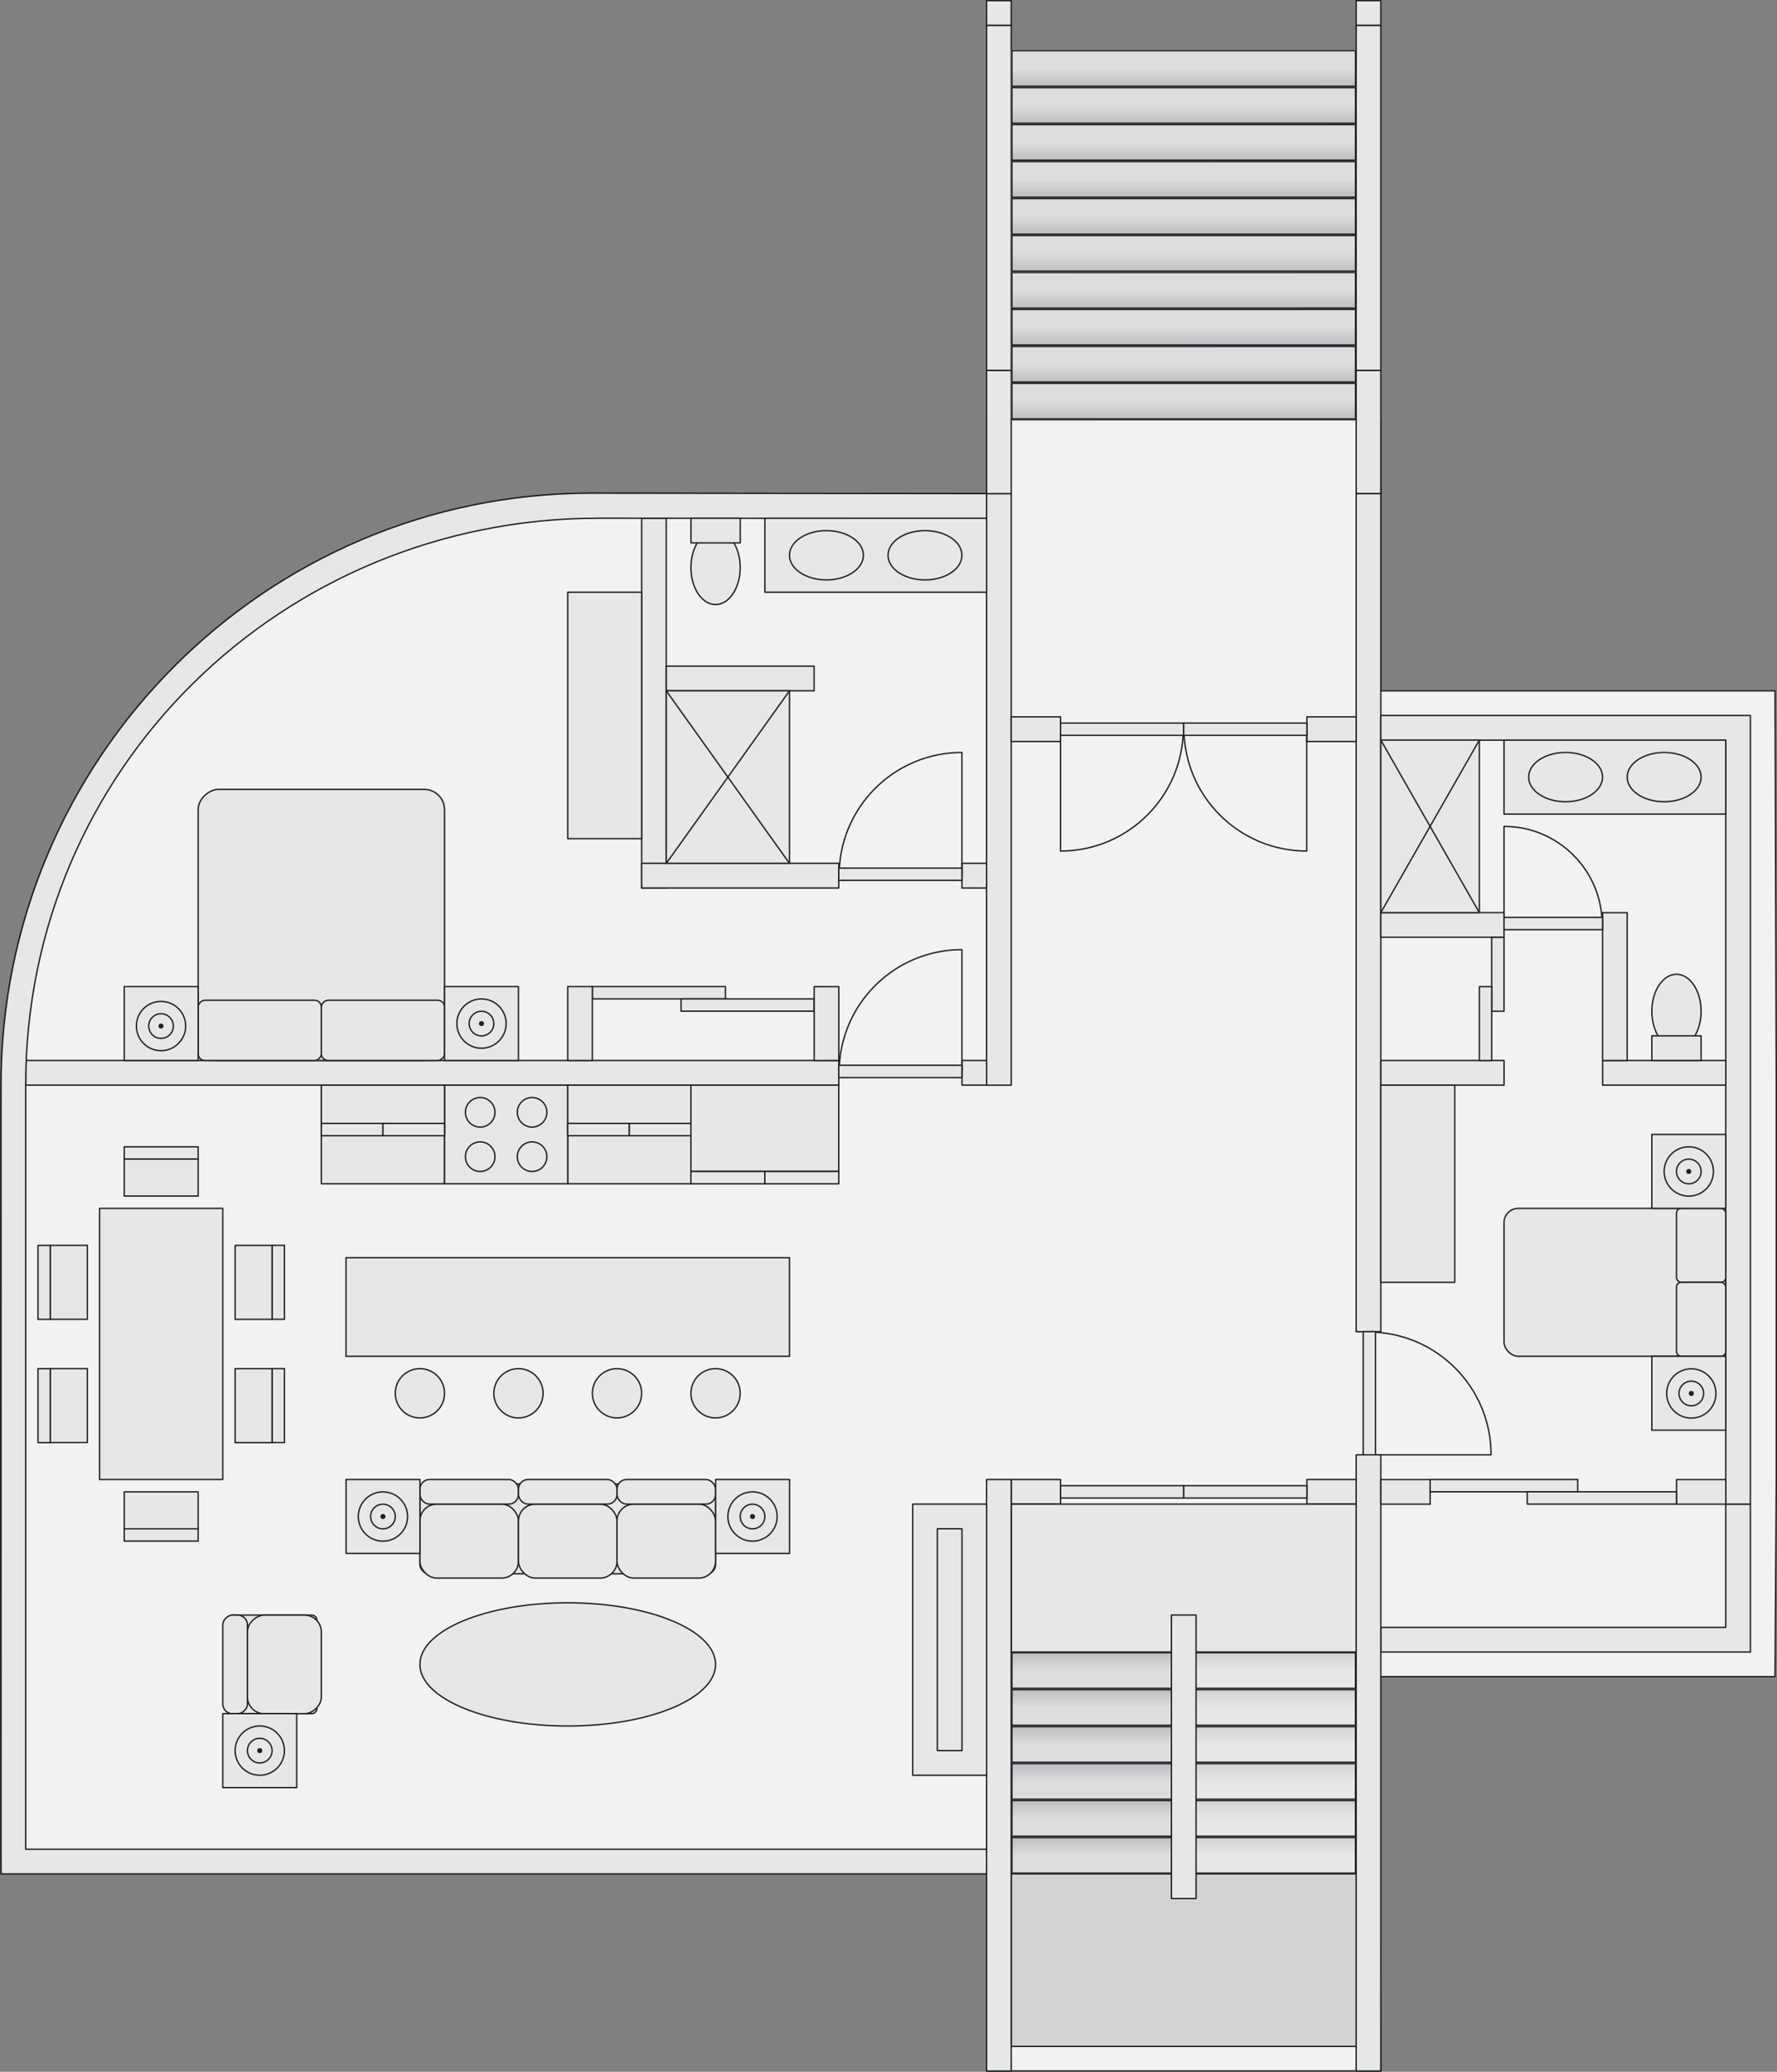 <?xml version="1.0" encoding="UTF-8"?> <svg xmlns="http://www.w3.org/2000/svg" xmlns:xlink="http://www.w3.org/1999/xlink" id="c" viewBox="0 0 324.55 378.25"><rect x="0" y="0" width="324.55" height="378.25" fill="#808080" stroke="none"/><defs><linearGradient id="e" x1="231.94" y1="308.25" x2="231.94" y2="301.75" gradientUnits="userSpaceOnUse"><stop offset=".49" stop-color="#e6e7e8"></stop><stop offset="1" stop-color="#d1d3d4"></stop></linearGradient><linearGradient id="f" y1="315" y2="308.5" xlink:href="#e"></linearGradient><linearGradient id="g" y1="321.75" y2="315.25" xlink:href="#e"></linearGradient><linearGradient id="h" y1="328.5" y2="322" xlink:href="#e"></linearGradient><linearGradient id="i" y1="335.25" y2="328.75" xlink:href="#e"></linearGradient><linearGradient id="j" y1="342" y2="335.5" xlink:href="#e"></linearGradient><linearGradient id="k" x1="213.15" y1="343.88" x2="187.74" y2="299.87" gradientUnits="userSpaceOnUse"><stop offset=".5" stop-color="#d1d3d4"></stop><stop offset="1" stop-color="#bcbec0"></stop></linearGradient><linearGradient id="l" x1="200.44" y1="308.25" x2="200.44" y2="301.75" gradientUnits="userSpaceOnUse"><stop offset=".5" stop-color="#dcddde"></stop><stop offset="1" stop-color="#bcbec0"></stop></linearGradient><linearGradient id="m" y1="315" y2="308.5" xlink:href="#l"></linearGradient><linearGradient id="n" y1="321.75" y2="315.25" xlink:href="#l"></linearGradient><linearGradient id="o" y1="328.5" y2="322" xlink:href="#l"></linearGradient><linearGradient id="p" y1="335.25" y2="328.75" xlink:href="#l"></linearGradient><linearGradient id="q" y1="342" y2="335.5" xlink:href="#l"></linearGradient><linearGradient id="r" x1="126.28" y1="64.39" x2="98.84" y2="16.86" gradientTransform="translate(328.75 103.75) rotate(-180)" xlink:href="#k"></linearGradient><linearGradient id="s" x1="126.28" y1="64.39" x2="98.84" y2="16.86" gradientTransform="translate(328.75 103.75) rotate(-180)" xlink:href="#k"></linearGradient><linearGradient id="t" x1="126.28" y1="64.39" x2="98.84" y2="16.86" gradientTransform="translate(328.75 103.75) rotate(-180)" xlink:href="#k"></linearGradient><linearGradient id="u" x1="126.28" y1="64.39" x2="98.84" y2="16.86" gradientTransform="translate(328.75 103.75) rotate(-180)" xlink:href="#k"></linearGradient><linearGradient id="v" x1="126.28" y1="64.39" x2="98.84" y2="16.86" gradientTransform="translate(328.75 103.75) rotate(-180)" xlink:href="#k"></linearGradient><linearGradient id="w" x1="126.28" y1="64.39" x2="98.84" y2="16.86" gradientTransform="translate(328.75 103.75) rotate(-180)" xlink:href="#k"></linearGradient><linearGradient id="x" x1="126.28" y1="64.39" x2="98.84" y2="16.86" gradientTransform="translate(328.75 103.75) rotate(-180)" xlink:href="#k"></linearGradient><linearGradient id="y" x1="126.28" y1="64.39" x2="98.84" y2="16.86" gradientTransform="translate(328.75 103.75) rotate(-180)" xlink:href="#k"></linearGradient><linearGradient id="z" x1="112.56" y1="33.75" x2="112.56" y2="27.25" gradientTransform="translate(328.75 103.75) rotate(-180)" xlink:href="#l"></linearGradient><linearGradient id="aa" x1="112.56" y1="40.5" x2="112.56" y2="34" gradientTransform="translate(328.75 103.75) rotate(-180)" xlink:href="#l"></linearGradient><linearGradient id="ab" x1="112.56" y1="47.25" x2="112.56" y2="40.75" gradientTransform="translate(328.75 103.75) rotate(-180)" xlink:href="#l"></linearGradient><linearGradient id="ac" x1="112.56" y1="54" x2="112.56" y2="47.5" gradientTransform="translate(328.75 103.75) rotate(-180)" xlink:href="#l"></linearGradient><linearGradient id="ad" x1="129.2" y1="103.2" x2="95.91" y2="45.55" gradientTransform="translate(328.75 103.75) rotate(-180)" xlink:href="#k"></linearGradient><linearGradient id="ae" x1="129.2" y1="103.2" x2="95.91" y2="45.55" gradientTransform="translate(328.75 103.75) rotate(-180)" xlink:href="#k"></linearGradient><linearGradient id="af" x1="129.2" y1="103.2" x2="95.91" y2="45.55" gradientTransform="translate(328.75 103.75) rotate(-180)" xlink:href="#k"></linearGradient><linearGradient id="ag" x1="129.2" y1="103.2" x2="95.91" y2="45.55" gradientTransform="translate(328.75 103.75) rotate(-180)" xlink:href="#k"></linearGradient><linearGradient id="ah" x1="129.2" y1="103.2" x2="95.91" y2="45.55" gradientTransform="translate(328.75 103.75) rotate(-180)" xlink:href="#k"></linearGradient><linearGradient id="ai" x1="129.2" y1="103.2" x2="95.91" y2="45.55" gradientTransform="translate(328.75 103.75) rotate(-180)" xlink:href="#k"></linearGradient><linearGradient id="aj" x1="129.2" y1="103.2" x2="95.91" y2="45.55" gradientTransform="translate(328.75 103.75) rotate(-180)" xlink:href="#k"></linearGradient><linearGradient id="ak" x1="129.2" y1="103.2" x2="95.91" y2="45.55" gradientTransform="translate(328.75 103.75) rotate(-180)" xlink:href="#k"></linearGradient><linearGradient id="al" x1="129.2" y1="103.2" x2="95.91" y2="45.55" gradientTransform="translate(328.75 103.75) rotate(-180)" xlink:href="#k"></linearGradient><linearGradient id="am" x1="129.2" y1="103.2" x2="95.91" y2="45.55" gradientTransform="translate(328.75 103.75) rotate(-180)" xlink:href="#k"></linearGradient><linearGradient id="an" x1="129.2" y1="103.2" x2="95.91" y2="45.55" gradientTransform="translate(328.75 103.75) rotate(-180)" xlink:href="#k"></linearGradient><linearGradient id="ao" x1="129.2" y1="103.2" x2="95.91" y2="45.55" gradientTransform="translate(328.75 103.75) rotate(-180)" xlink:href="#k"></linearGradient><linearGradient id="ap" x1="112.56" y1="60.75" x2="112.56" y2="54.25" gradientTransform="translate(328.75 103.75) rotate(-180)" xlink:href="#l"></linearGradient><linearGradient id="aq" x1="112.56" y1="67.5" x2="112.56" y2="61" gradientTransform="translate(328.75 103.75) rotate(-180)" xlink:href="#l"></linearGradient><linearGradient id="ar" x1="112.56" y1="74.25" x2="112.56" y2="67.75" gradientTransform="translate(328.75 103.75) rotate(-180)" xlink:href="#l"></linearGradient><linearGradient id="as" x1="112.56" y1="81" x2="112.56" y2="74.5" gradientTransform="translate(328.75 103.75) rotate(-180)" xlink:href="#l"></linearGradient><linearGradient id="at" x1="112.56" y1="87.75" x2="112.56" y2="81.25" gradientTransform="translate(328.75 103.75) rotate(-180)" xlink:href="#l"></linearGradient><linearGradient id="au" x1="112.56" y1="94.5" x2="112.56" y2="88" gradientTransform="translate(328.75 103.75) rotate(-180)" xlink:href="#l"></linearGradient></defs><g id="d"><g><path d="M324.19,126.13h-72v-49.5h-72v13.5s-71.33-.08-72.22-.08C48.41,90.05,.19,138.56,.19,198.12l-.07,71.99v.03l.07,71.97H180.19v35.99h72l-.23-71.99h72.23l.23-36.01v-72l-.23-71.99Z" fill="#f1f2f2" stroke="#231f20" stroke-linejoin="round" stroke-width=".25"></path><rect x="180.19" y="90.13" width="4.5" height="108" fill="#e6e7e8" stroke="#231f20" stroke-linejoin="round" stroke-width=".25"></rect><rect x="180.19" y="67.63" width="4.5" height="22.5" fill="#e6e7e8" stroke="#231f20" stroke-linejoin="round" stroke-width=".25"></rect><rect x="180.19" y="4.62" width="4.5" height="63" fill="#e6e7e8" stroke="#231f20" stroke-linejoin="round" stroke-width=".25"></rect><rect x="247.69" y="67.63" width="4.5" height="22.5" fill="#e6e7e8" stroke="#231f20" stroke-linejoin="round" stroke-width=".25"></rect><rect x="247.69" y="4.62" width="4.5" height="63" fill="#e6e7e8" stroke="#231f20" stroke-linejoin="round" stroke-width=".25"></rect><rect x="247.69" y="90.13" width="4.5" height="153" fill="#e6e7e8" stroke="#231f20" stroke-linejoin="round" stroke-width=".25"></rect><polygon points="315.19 274.62 315.19 297.12 252.19 297.12 252.19 301.62 315.19 301.62 319.69 301.62 319.69 274.62 315.19 274.62" fill="#e6e7e8" stroke="#231f20" stroke-linejoin="round" stroke-width=".25"></polygon><rect x="117.19" y="94.63" width="4.5" height="67.5" fill="#e6e7e8" stroke="#231f20" stroke-linejoin="round" stroke-width=".25"></rect><rect x="132.94" y="141.88" width="4.5" height="36" transform="translate(295.07 24.68) rotate(90)" fill="#e6e7e8" stroke="#231f20" stroke-linejoin="round" stroke-width=".25"></rect><rect x="132.94" y="110.38" width="4.5" height="27" transform="translate(259.07 -11.32) rotate(90)" fill="#e6e7e8" stroke="#231f20" stroke-linejoin="round" stroke-width=".25"></rect><polygon points="315.19 130.63 252.19 130.63 252.19 135.13 315.19 135.13 315.19 274.62 319.69 274.62 319.69 130.63 315.19 130.63" fill="#e6e7e8" stroke="#231f20" stroke-linejoin="round" stroke-width=".25"></polygon><rect x="301.69" y="184.62" width="4.5" height="22.5" transform="translate(499.82 -108.07) rotate(90)" fill="#e6e7e8" stroke="#231f20" stroke-linejoin="round" stroke-width=".25"></rect><rect x="261.19" y="184.62" width="4.5" height="22.5" transform="translate(459.32 -67.57) rotate(90)" fill="#e6e7e8" stroke="#231f20" stroke-linejoin="round" stroke-width=".25"></rect><rect x="261.19" y="157.63" width="4.5" height="22.5" transform="translate(432.32 -94.57) rotate(90)" fill="#e6e7e8" stroke="#231f20" stroke-linejoin="round" stroke-width=".25"></rect><rect x="292.69" y="166.63" width="4.5" height="27" fill="#e6e7e8" stroke="#231f20" stroke-linejoin="round" stroke-width=".25"></rect><g><rect x="272.44" y="171.13" width="2.25" height="13.5" fill="#e6e7e8" stroke="#231f20" stroke-linejoin="round" stroke-width=".25"></rect><rect x="270.19" y="180.13" width="2.25" height="13.5" fill="#e6e7e8" stroke="#231f20" stroke-linejoin="round" stroke-width=".25"></rect></g><rect x="175.69" y="157.63" width="4.5" height="4.5" transform="translate(337.82 -18.07) rotate(90)" fill="#e6e7e8" stroke="#231f20" stroke-linejoin="round" stroke-width=".25"></rect><rect x="175.69" y="193.62" width="4.5" height="4.5" transform="translate(373.82 17.93) rotate(90)" fill="#e6e7e8" stroke="#231f20" stroke-linejoin="round" stroke-width=".25"></rect><g><g><rect x="216.32" y="301.75" width="31.25" height="6.5" fill="url(#e)"></rect><path d="M247.44,301.87v6.25h-31v-6.25h31m.25-.25h-31.5v6.75h31.5v-6.75h0Z" fill="#231f20"></path></g><g><rect x="216.32" y="308.5" width="31.25" height="6.5" fill="url(#f)"></rect><path d="M247.44,308.62v6.25h-31v-6.25h31m.25-.25h-31.5v6.75h31.5v-6.75h0Z" fill="#231f20"></path></g><g><rect x="216.32" y="315.25" width="31.25" height="6.5" fill="url(#g)"></rect><path d="M247.44,315.37v6.25h-31v-6.25h31m.25-.25h-31.5v6.75h31.5v-6.75h0Z" fill="#231f20"></path></g><g><rect x="216.32" y="322" width="31.25" height="6.5" fill="url(#h)"></rect><path d="M247.44,322.12v6.25h-31v-6.25h31m.25-.25h-31.5v6.75h31.5v-6.75h0Z" fill="#231f20"></path></g><g><rect x="216.32" y="328.75" width="31.25" height="6.5" fill="url(#i)"></rect><path d="M247.44,328.87v6.25h-31v-6.25h31m.25-.25h-31.5v6.75h31.5v-6.75h0Z" fill="#231f20"></path></g><g><rect x="216.32" y="335.5" width="31.25" height="6.5" fill="url(#j)"></rect><path d="M247.44,335.62v6.25h-31v-6.25h31m.25-.25h-31.5v6.75h31.5v-6.75h0Z" fill="#231f20"></path></g></g><g><g><g><rect x="184.82" y="301.75" width="31.25" height="6.5" fill="url(#k)"></rect><path d="M215.94,301.87v6.25h-31v-6.25h31m.25-.25h-31.5v6.75h31.5v-6.75h0Z" fill="url(#k)"></path></g><g><rect x="184.82" y="308.5" width="31.25" height="6.5" fill="url(#k)"></rect><path d="M215.94,308.62v6.25h-31v-6.25h31m.25-.25h-31.5v6.75h31.5v-6.75h0Z" fill="url(#k)"></path></g><g><rect x="184.82" y="315.25" width="31.25" height="6.5" fill="url(#k)"></rect><path d="M215.94,315.37v6.25h-31v-6.25h31m.25-.25h-31.5v6.75h31.5v-6.75h0Z" fill="url(#k)"></path></g><g><rect x="184.82" y="322" width="31.25" height="6.5" fill="url(#k)"></rect><path d="M215.94,322.12v6.25h-31v-6.25h31m.25-.25h-31.5v6.75h31.5v-6.75h0Z" fill="url(#k)"></path></g><g><rect x="184.82" y="328.75" width="31.25" height="6.5" fill="url(#k)"></rect><path d="M215.94,328.87v6.25h-31v-6.25h31m.25-.25h-31.5v6.75h31.5v-6.75h0Z" fill="url(#k)"></path></g><g><rect x="184.82" y="335.5" width="31.25" height="6.5" fill="url(#k)"></rect><path d="M215.94,335.62v6.25h-31v-6.25h31m.25-.25h-31.5v6.75h31.5v-6.75h0Z" fill="url(#k)"></path></g></g><g><g><rect x="184.82" y="301.75" width="31.25" height="6.5" fill="url(#l)"></rect><path d="M215.94,301.87v6.25h-31v-6.25h31m.25-.25h-31.5v6.75h31.5v-6.75h0Z" fill="#231f20"></path></g><g><rect x="184.82" y="308.5" width="31.25" height="6.5" fill="url(#m)"></rect><path d="M215.94,308.62v6.25h-31v-6.25h31m.25-.25h-31.5v6.75h31.5v-6.75h0Z" fill="#231f20"></path></g><g><rect x="184.82" y="315.25" width="31.25" height="6.5" fill="url(#n)"></rect><path d="M215.94,315.37v6.25h-31v-6.25h31m.25-.25h-31.5v6.75h31.5v-6.75h0Z" fill="#231f20"></path></g><g><rect x="184.82" y="322" width="31.25" height="6.5" fill="url(#o)"></rect><path d="M215.94,322.12v6.25h-31v-6.25h31m.25-.25h-31.5v6.75h31.5v-6.75h0Z" fill="#231f20"></path></g><g><rect x="184.82" y="328.75" width="31.25" height="6.5" fill="url(#p)"></rect><path d="M215.94,328.87v6.25h-31v-6.25h31m.25-.25h-31.5v6.75h31.5v-6.75h0Z" fill="#231f20"></path></g><g><rect x="184.82" y="335.5" width="31.25" height="6.5" fill="url(#q)"></rect><path d="M215.94,335.62v6.25h-31v-6.25h31m.25-.25h-31.5v6.75h31.5v-6.75h0Z" fill="#231f20"></path></g></g></g><g><g><g><rect x="184.82" y="70" width="62.75" height="6.5" fill="url(#r)"></rect><path d="M247.44,70.12v6.25h-62.5v-6.25h62.5m.25-.25h-63v6.75h63v-6.75h0Z" fill="url(#s)"></path></g><g><rect x="184.82" y="63.25" width="62.75" height="6.5" fill="url(#t)"></rect><path d="M247.44,63.38v6.25h-62.5v-6.25h62.5m.25-.25h-63v6.75h63v-6.75h0Z" fill="url(#u)"></path></g><g><rect x="184.82" y="56.5" width="62.75" height="6.5" fill="url(#v)"></rect><path d="M247.44,56.62v6.25h-62.5v-6.25h62.5m.25-.25h-63v6.75h63v-6.75h0Z" fill="url(#w)"></path></g><g><rect x="184.82" y="49.75" width="62.75" height="6.5" fill="url(#x)"></rect><path d="M247.44,49.88v6.25h-62.5v-6.25h62.5m.25-.25h-63v6.75h63v-6.75h0Z" fill="url(#y)"></path></g></g><g><g><rect x="184.82" y="70" width="62.75" height="6.5" fill="url(#z)"></rect><path d="M247.44,70.12v6.25h-62.5v-6.25h62.5m.25-.25h-63v6.75h63v-6.75h0Z" fill="#231f20"></path></g><g><rect x="184.82" y="63.25" width="62.75" height="6.5" fill="url(#aa)"></rect><path d="M247.44,63.38v6.25h-62.5v-6.25h62.5m.25-.25h-63v6.75h63v-6.75h0Z" fill="#231f20"></path></g><g><rect x="184.82" y="56.5" width="62.75" height="6.5" fill="url(#ab)"></rect><path d="M247.44,56.62v6.25h-62.5v-6.25h62.5m.25-.25h-63v6.75h63v-6.75h0Z" fill="#231f20"></path></g><g><rect x="184.82" y="49.75" width="62.75" height="6.5" fill="url(#ac)"></rect><path d="M247.44,49.88v6.25h-62.5v-6.25h62.5m.25-.25h-63v6.75h63v-6.75h0Z" fill="#231f20"></path></g></g></g><g><g><g><rect x="184.82" y="43" width="62.75" height="6.5" fill="url(#ad)"></rect><path d="M247.44,43.13v6.25h-62.5v-6.25h62.5m.25-.25h-63v6.75h63v-6.75h0Z" fill="url(#ae)"></path></g><g><rect x="184.82" y="36.25" width="62.75" height="6.5" fill="url(#af)"></rect><path d="M247.44,36.38v6.25h-62.5v-6.25h62.5m.25-.25h-63v6.75h63v-6.75h0Z" fill="url(#ag)"></path></g><g><rect x="184.82" y="29.5" width="62.75" height="6.5" fill="url(#ah)"></rect><path d="M247.44,29.63v6.25h-62.5v-6.25h62.5m.25-.25h-63v6.75h63v-6.75h0Z" fill="url(#ai)"></path></g><g><rect x="184.82" y="22.75" width="62.75" height="6.5" fill="url(#aj)"></rect><path d="M247.44,22.88v6.25h-62.5v-6.25h62.5m.25-.25h-63v6.75h63v-6.75h0Z" fill="url(#ak)"></path></g><g><rect x="184.82" y="16" width="62.75" height="6.5" fill="url(#al)"></rect><path d="M247.44,16.13v6.25h-62.5v-6.25h62.5m.25-.25h-63v6.75h63v-6.75h0Z" fill="url(#am)"></path></g><g><rect x="184.82" y="9.25" width="62.75" height="6.5" fill="url(#an)"></rect><path d="M247.44,9.38v6.25h-62.5v-6.25h62.5m.25-.25h-63v6.75h63v-6.75h0Z" fill="url(#ao)"></path></g></g><g><g><rect x="184.82" y="43" width="62.75" height="6.5" fill="url(#ap)"></rect><path d="M247.44,43.13v6.25h-62.5v-6.25h62.5m.25-.25h-63v6.75h63v-6.75h0Z" fill="#231f20"></path></g><g><rect x="184.82" y="36.25" width="62.75" height="6.5" fill="url(#aq)"></rect><path d="M247.44,36.38v6.25h-62.5v-6.25h62.5m.25-.25h-63v6.75h63v-6.75h0Z" fill="#231f20"></path></g><g><rect x="184.82" y="29.5" width="62.75" height="6.5" fill="url(#ar)"></rect><path d="M247.44,29.63v6.25h-62.5v-6.25h62.5m.25-.25h-63v6.75h63v-6.75h0Z" fill="#231f20"></path></g><g><rect x="184.82" y="22.75" width="62.75" height="6.5" fill="url(#as)"></rect><path d="M247.44,22.88v6.25h-62.5v-6.25h62.5m.25-.25h-63v6.75h63v-6.75h0Z" fill="#231f20"></path></g><g><rect x="184.82" y="16" width="62.75" height="6.5" fill="url(#at)"></rect><path d="M247.44,16.13v6.25h-62.5v-6.25h62.5m.25-.25h-63v6.75h63v-6.75h0Z" fill="#231f20"></path></g><g><rect x="184.82" y="9.25" width="62.75" height="6.5" fill="url(#au)"></rect><path d="M247.44,9.38v6.25h-62.5v-6.25h62.5m.25-.25h-63v6.75h63v-6.75h0Z" fill="#231f20"></path></g></g></g><rect x="186.94" y="267.88" width="4.5" height="9" transform="translate(461.57 83.18) rotate(90)" fill="#e6e7e8" stroke="#231f20" stroke-linejoin="round" stroke-width=".25"></rect><rect x="240.94" y="267.88" width="4.5" height="9" transform="translate(515.57 29.18) rotate(90)" fill="#e6e7e8" stroke="#231f20" stroke-linejoin="round" stroke-width=".25"></rect><rect x="203.82" y="261.12" width="2.25" height="22.5" transform="translate(477.32 67.43) rotate(90)" fill="#e6e7e8" stroke="#231f20" stroke-linejoin="round" stroke-width=".25"></rect><rect x="202.69" y="256.62" width="27" height="63" transform="translate(504.32 71.93) rotate(90)" fill="#e6e7e8" stroke="#231f20" stroke-linejoin="round" stroke-width=".25"></rect><rect x="200.44" y="326.38" width="31.5" height="63" transform="translate(574.07 141.68) rotate(90)" fill="#d1d3d4" stroke="#231f20" stroke-linejoin="round" stroke-width=".25"></rect><rect x="226.32" y="261.12" width="2.25" height="22.5" transform="translate(499.82 44.93) rotate(90)" fill="#e6e7e8" stroke="#231f20" stroke-linejoin="round" stroke-width=".25"></rect><rect x="76.69" y="121.62" width="4.5" height="148.5" transform="translate(274.82 116.93) rotate(90)" fill="#e6e7e8" stroke="#231f20" stroke-linejoin="round" stroke-width=".25"></rect><path d="M109.36,94.61c.87,0,70.31,.03,70.31,.03h.52v-4.52s-71.33-.08-72.22-.08C48.41,90.05,.19,138.56,.19,198.12v144H180.19v-4.5H4.69V198.12c0-57.81,46.86-103.51,104.67-103.51Z" fill="#e6e7e8" stroke="#231f20" stroke-linejoin="round" stroke-width=".25"></path><rect x="180.19" y="270.12" width="4.5" height="108" fill="#e6e7e8" stroke="#231f20" stroke-linejoin="round" stroke-width=".25"></rect><rect x="247.69" y="265.62" width="4.5" height="112.5" fill="#e6e7e8" stroke="#231f20" stroke-linejoin="round" stroke-width=".25"></rect><g><rect x="186.94" y="128.64" width="4.5" height="9" transform="translate(322.33 -56.06) rotate(90)" fill="#e6e7e8" stroke="#231f20" stroke-linejoin="round" stroke-width=".25"></rect><rect x="240.94" y="128.64" width="4.5" height="9" transform="translate(376.33 -110.06) rotate(90)" fill="#e6e7e8" stroke="#231f20" stroke-linejoin="round" stroke-width=".25"></rect><g><path d="M193.69,155.38c12.39,0,22.43-10.04,22.43-22.43h-22.43v22.43Z" fill="none" stroke="#231f20" stroke-linejoin="round" stroke-width=".25"></path><rect x="203.82" y="121.89" width="2.25" height="22.5" transform="translate(338.08 -71.81) rotate(90)" fill="#e6e7e8" stroke="#231f20" stroke-linejoin="round" stroke-width=".25"></rect></g><g><path d="M238.66,155.38c-12.39,0-22.43-10.04-22.43-22.43h22.43v22.43Z" fill="none" stroke="#231f20" stroke-linejoin="round" stroke-width=".25"></path><rect x="226.32" y="121.89" width="2.25" height="22.5" transform="translate(360.58 -94.31) rotate(90)" fill="#e6e7e8" stroke="#231f20" stroke-linejoin="round" stroke-width=".25"></rect></g></g><g><rect x="254.44" y="267.88" width="4.5" height="9" transform="translate(-15.68 529.07) rotate(-90)" fill="#e6e7e8" stroke="#231f20" stroke-linejoin="round" stroke-width=".25"></rect><rect x="308.44" y="267.88" width="4.5" height="9" transform="translate(38.32 583.07) rotate(-90)" fill="#e6e7e8" stroke="#231f20" stroke-linejoin="round" stroke-width=".25"></rect><rect x="273.55" y="257.77" width="2.25" height="26.96" transform="translate(3.42 545.92) rotate(-90)" fill="#e6e7e8" stroke="#231f20" stroke-linejoin="round" stroke-width=".25"></rect><rect x="291.44" y="259.87" width="2.25" height="27.26" transform="translate(19.06 566.06) rotate(-90)" fill="#e6e7e8" stroke="#231f20" stroke-linejoin="round" stroke-width=".25"></rect></g><g><rect x="245.44" y="141.88" width="31.5" height="18" transform="translate(412.07 -110.32) rotate(90)" fill="#e6e7e8" stroke="#231f20" stroke-linejoin="round" stroke-width=".25"></rect><line x1="252.19" y1="135.12" x2="270.19" y2="166.63" fill="#e6e7e8" stroke="#231f20" stroke-linejoin="round" stroke-width=".25"></line><line x1="270.19" y1="135.12" x2="252.19" y2="166.63" fill="#e6e7e8" stroke="#231f20" stroke-linejoin="round" stroke-width=".25"></line></g><g><rect x="117.19" y="130.63" width="31.5" height="22.5" transform="translate(274.82 8.93) rotate(90)" fill="#e6e7e8" stroke="#231f20" stroke-linejoin="round" stroke-width=".25"></rect><line x1="121.69" y1="126.13" x2="144.19" y2="157.63" fill="#e6e7e8" stroke="#231f20" stroke-linejoin="round" stroke-width=".25"></line><line x1="144.19" y1="126.13" x2="121.69" y2="157.63" fill="#e6e7e8" stroke="#231f20" stroke-linejoin="round" stroke-width=".25"></line></g><g><path d="M175.69,173.38c-12.39,0-22.43,10.04-22.43,22.43h22.43v-22.43Z" fill="none" stroke="#231f20" stroke-linejoin="round" stroke-width=".25"></path><rect x="163.32" y="184.36" width="2.25" height="22.5" transform="translate(-31.17 360.06) rotate(-90)" fill="#e6e7e8" stroke="#231f20" stroke-linejoin="round" stroke-width=".25"></rect></g><g><path d="M272.33,265.62c0-12.39-10.04-22.43-22.43-22.43v22.43h22.43Z" fill="none" stroke="#231f20" stroke-linejoin="round" stroke-width=".25"></path><rect x="248.97" y="243.12" width="2.25" height="22.5" fill="#e6e7e8" stroke="#231f20" stroke-linejoin="round" stroke-width=".25"></rect></g><g><path d="M274.69,150.88c9.9,0,17.93,8.03,17.93,17.93h-17.93v-17.93Z" fill="none" stroke="#231f20" stroke-linejoin="round" stroke-width=".25"></path><rect x="282.57" y="159.61" width="2.25" height="18" transform="translate(115.08 452.31) rotate(-90)" fill="#e6e7e8" stroke="#231f20" stroke-linejoin="round" stroke-width=".25"></rect></g><g><path d="M175.69,137.38c-12.39,0-22.43,10.04-22.43,22.43h22.43v-22.43Z" fill="none" stroke="#231f20" stroke-linejoin="round" stroke-width=".25"></path><rect x="163.32" y="148.36" width="2.25" height="22.5" transform="translate(4.83 324.06) rotate(-90)" fill="#e6e7e8" stroke="#231f20" stroke-linejoin="round" stroke-width=".25"></rect></g><rect x="180.19" y=".12" width="4.5" height="4.5" fill="#e6e7e8" stroke="#231f20" stroke-linejoin="round" stroke-width=".25"></rect><rect x="247.69" y=".12" width="4.5" height="4.5" fill="#e6e7e8" stroke="#231f20" stroke-linejoin="round" stroke-width=".25"></rect><rect x="252.19" y="198.12" width="13.5" height="36" fill="#e6e7e8" stroke="#231f20" stroke-linejoin="round" stroke-width=".25"></rect><rect x="87.94" y="123.88" width="45" height="13.5" transform="translate(241.07 20.18) rotate(90)" fill="#e6e7e8" stroke="#231f20" stroke-linejoin="round" stroke-width=".25"></rect><g><g><rect x="119.22" y="169.1" width="2.25" height="24.3" transform="translate(-60.91 301.59) rotate(-90)" fill="#e6e7e8" stroke="#231f20" stroke-linejoin="round" stroke-width=".25"></rect><rect x="135.42" y="171.35" width="2.25" height="24.3" transform="translate(-46.96 320.04) rotate(-90)" fill="#e6e7e8" stroke="#231f20" stroke-linejoin="round" stroke-width=".25"></rect></g><rect x="144.19" y="184.63" width="13.5" height="4.5" transform="translate(-35.93 337.82) rotate(-90)" fill="#e6e7e8" stroke="#231f20" stroke-linejoin="round" stroke-width=".25"></rect><rect x="99.19" y="184.63" width="13.5" height="4.5" transform="translate(292.82 80.93) rotate(90)" fill="#e6e7e8" stroke="#231f20" stroke-linejoin="round" stroke-width=".25"></rect></g><g><ellipse cx="306.19" cy="184.63" rx="4.5" ry="6.75" fill="#e6e7e8" stroke="#231f20" stroke-linejoin="round" stroke-width=".25"></ellipse><rect x="301.69" y="189.12" width="9" height="4.5" fill="#e6e7e8" stroke="#231f20" stroke-linejoin="round" stroke-width=".25"></rect></g><g><ellipse cx="130.69" cy="103.63" rx="4.5" ry="6.75" fill="#e6e7e8" stroke="#231f20" stroke-linejoin="round" stroke-width=".25"></ellipse><rect x="126.19" y="94.63" width="9" height="4.5" transform="translate(261.39 193.75) rotate(180)" fill="#e6e7e8" stroke="#231f20" stroke-linejoin="round" stroke-width=".25"></rect></g><g><rect x="274.69" y="135.13" width="40.5" height="13.5" fill="#e6e7e8" stroke="#231f20" stroke-linejoin="round" stroke-width=".25"></rect><ellipse cx="285.94" cy="141.88" rx="6.75" ry="4.5" fill="#e6e7e8" stroke="#231f20" stroke-linejoin="round" stroke-width=".25"></ellipse><ellipse cx="303.94" cy="141.88" rx="6.75" ry="4.5" fill="#e6e7e8" stroke="#231f20" stroke-linejoin="round" stroke-width=".25"></ellipse></g><g><rect x="139.69" y="94.63" width="40.5" height="13.5" transform="translate(319.89 202.75) rotate(180)" fill="#e6e7e8" stroke="#231f20" stroke-linejoin="round" stroke-width=".25"></rect><ellipse cx="168.94" cy="101.38" rx="6.75" ry="4.5" fill="#e6e7e8" stroke="#231f20" stroke-linejoin="round" stroke-width=".25"></ellipse><ellipse cx="150.94" cy="101.38" rx="6.75" ry="4.5" fill="#e6e7e8" stroke="#231f20" stroke-linejoin="round" stroke-width=".25"></ellipse></g><g><rect x="274.69" y="220.62" width="40.5" height="27" rx="2.6" ry="2.6" fill="#e6e7e8" stroke="#231f20" stroke-linejoin="round" stroke-width=".25"></rect><rect x="306.19" y="220.62" width="9" height="13.5" rx=".87" ry=".87" fill="#e6e7e8" stroke="#231f20" stroke-linejoin="round" stroke-width=".25"></rect><rect x="306.19" y="234.12" width="9" height="13.5" rx=".87" ry=".87" fill="#e6e7e8" stroke="#231f20" stroke-linejoin="round" stroke-width=".25"></rect><g><rect x="301.69" y="247.62" width="13.5" height="13.5" fill="#e6e7e8" stroke="#231f20" stroke-linejoin="round" stroke-width=".25"></rect><g><circle cx="308.9" cy="254.41" r="4.5" fill="#e6e7e8" stroke="#231f20" stroke-linejoin="round" stroke-width=".25"></circle><circle cx="308.9" cy="254.41" r="2.25" fill="#e6e7e8" stroke="#231f20" stroke-linejoin="round" stroke-width=".25"></circle><circle cx="308.9" cy="254.41" r=".46" fill="#231f20"></circle></g></g><g><rect x="301.69" y="207.12" width="13.5" height="13.5" fill="#e6e7e8" stroke="#231f20" stroke-linejoin="round" stroke-width=".25"></rect><g><circle cx="308.44" cy="213.88" r="4.5" fill="#e6e7e8" stroke="#231f20" stroke-linejoin="round" stroke-width=".25"></circle><circle cx="308.44" cy="213.88" r="2.25" fill="#e6e7e8" stroke="#231f20" stroke-linejoin="round" stroke-width=".25"></circle><circle cx="308.44" cy="213.88" r=".46" fill="#231f20"></circle></g></g></g><g><g><rect x="33.94" y="146.38" width="49.5" height="45" rx="3.71" ry="3.71" transform="translate(227.57 110.18) rotate(90)" fill="#e6e7e8" stroke="#231f20" stroke-linejoin="round" stroke-width=".25"></rect><rect x="64.44" y="176.88" width="11" height="22.5" rx="1.24" ry="1.24" transform="translate(258.07 118.18) rotate(90)" fill="#e6e7e8" stroke="#231f20" stroke-linejoin="round" stroke-width=".25"></rect><rect x="41.94" y="176.88" width="11" height="22.5" rx="1.24" ry="1.24" transform="translate(235.57 140.68) rotate(90)" fill="#e6e7e8" stroke="#231f20" stroke-linejoin="round" stroke-width=".25"></rect></g><g><rect x="22.69" y="180.13" width="13.5" height="13.5" transform="translate(216.32 157.43) rotate(90)" fill="#e6e7e8" stroke="#231f20" stroke-linejoin="round" stroke-width=".25"></rect><g><circle cx="29.41" cy="187.33" r="4.5" fill="#e6e7e8" stroke="#231f20" stroke-linejoin="round" stroke-width=".25"></circle><circle cx="29.41" cy="187.33" r="2.25" fill="#e6e7e8" stroke="#231f20" stroke-linejoin="round" stroke-width=".25"></circle><circle cx="29.41" cy="187.33" r=".46" fill="#231f20"></circle></g></g><g><rect x="81.19" y="180.13" width="13.5" height="13.5" transform="translate(274.82 98.93) rotate(90)" fill="#e6e7e8" stroke="#231f20" stroke-linejoin="round" stroke-width=".25"></rect><g><circle cx="87.94" cy="186.88" r="4.5" fill="#e6e7e8" stroke="#231f20" stroke-linejoin="round" stroke-width=".25"></circle><circle cx="87.94" cy="186.88" r="2.25" fill="#e6e7e8" stroke="#231f20" stroke-linejoin="round" stroke-width=".25"></circle><circle cx="87.94" cy="186.88" r=".46" fill="#231f20"></circle></g></g></g><rect x="63.19" y="229.62" width="81" height="18" fill="#e6e7e8" stroke="#231f20" stroke-linejoin="round" stroke-width=".25"></rect><rect x="4.69" y="234.13" width="49.5" height="22.5" transform="translate(274.82 215.93) rotate(90)" fill="#e6e7e8" stroke="#231f20" stroke-linejoin="round" stroke-width=".25"></rect><rect x="148.69" y="292.62" width="49.5" height="13.5" transform="translate(472.82 125.93) rotate(90)" fill="#e6e7e8" stroke="#231f20" stroke-linejoin="round" stroke-width=".25"></rect><rect x="153.19" y="297.12" width="40.5" height="4.5" transform="translate(472.82 125.93) rotate(90)" fill="#e6e7e8" stroke="#231f20" stroke-linejoin="round" stroke-width=".25"></rect><g><g><rect x="40.69" y="295.68" width="18" height="16.4" rx=".95" ry=".95" transform="translate(-254.18 353.57) rotate(-90)" fill="#e6e7e8" stroke="#231f20" stroke-linejoin="round" stroke-width=".25"></rect><rect x="42.94" y="297.12" width="18" height="13.5" rx="3.07" ry="3.07" transform="translate(-251.93 355.82) rotate(-90)" fill="#e6e7e8" stroke="#231f20" stroke-linejoin="round" stroke-width=".25"></rect><rect x="33.94" y="301.62" width="18" height="4.5" rx="1.77" ry="1.77" transform="translate(-260.93 346.82) rotate(-90)" fill="#e6e7e8" stroke="#231f20" stroke-linejoin="round" stroke-width=".25"></rect></g><g><rect x="40.69" y="312.88" width="13.5" height="13.5" transform="translate(367.07 272.18) rotate(90)" fill="#e6e7e8" stroke="#231f20" stroke-linejoin="round" stroke-width=".25"></rect><g><circle cx="47.44" cy="319.62" r="4.5" fill="#e6e7e8" stroke="#231f20" stroke-linejoin="round" stroke-width=".25"></circle><circle cx="47.44" cy="319.62" r="2.25" fill="#e6e7e8" stroke="#231f20" stroke-linejoin="round" stroke-width=".25"></circle><circle cx="47.44" cy="319.62" r=".46" fill="#231f20"></circle></g></g></g><g><g><rect x="76.69" y="270.93" width="54" height="16.4" rx="1.65" ry="1.65" fill="#e6e7e8" stroke="#231f20" stroke-linejoin="round" stroke-width=".25"></rect><rect x="76.69" y="274.62" width="18" height="13.5" rx="3.07" ry="3.07" fill="#e6e7e8" stroke="#231f20" stroke-linejoin="round" stroke-width=".25"></rect><rect x="76.69" y="270.12" width="18" height="4.5" rx="1.77" ry="1.77" fill="#e6e7e8" stroke="#231f20" stroke-linejoin="round" stroke-width=".25"></rect><rect x="94.69" y="274.62" width="18" height="13.5" rx="3.07" ry="3.07" fill="#e6e7e8" stroke="#231f20" stroke-linejoin="round" stroke-width=".25"></rect><rect x="94.69" y="270.12" width="18" height="4.5" rx="1.77" ry="1.77" fill="#e6e7e8" stroke="#231f20" stroke-linejoin="round" stroke-width=".25"></rect><rect x="112.69" y="274.62" width="18" height="13.5" rx="3.07" ry="3.07" fill="#e6e7e8" stroke="#231f20" stroke-linejoin="round" stroke-width=".25"></rect><rect x="112.69" y="270.12" width="18" height="4.5" rx="1.77" ry="1.77" fill="#e6e7e8" stroke="#231f20" stroke-linejoin="round" stroke-width=".25"></rect></g><g><rect x="63.19" y="270.12" width="13.5" height="13.5" transform="translate(346.82 206.93) rotate(90)" fill="#e6e7e8" stroke="#231f20" stroke-linejoin="round" stroke-width=".25"></rect><g><circle cx="69.94" cy="276.88" r="4.5" fill="#e6e7e8" stroke="#231f20" stroke-linejoin="round" stroke-width=".25"></circle><circle cx="69.94" cy="276.88" r="2.25" fill="#e6e7e8" stroke="#231f20" stroke-linejoin="round" stroke-width=".25"></circle><circle cx="69.94" cy="276.88" r=".46" fill="#231f20"></circle></g></g><g><rect x="130.69" y="270.12" width="13.5" height="13.5" transform="translate(414.32 139.43) rotate(90)" fill="#e6e7e8" stroke="#231f20" stroke-linejoin="round" stroke-width=".25"></rect><g><circle cx="137.44" cy="276.88" r="4.5" fill="#e6e7e8" stroke="#231f20" stroke-linejoin="round" stroke-width=".25"></circle><circle cx="137.44" cy="276.88" r="2.25" fill="#e6e7e8" stroke="#231f20" stroke-linejoin="round" stroke-width=".25"></circle><circle cx="137.44" cy="276.88" r=".46" fill="#231f20"></circle></g></g></g><ellipse cx="103.69" cy="303.88" rx="27" ry="11.25" fill="#e6e7e8" stroke="#231f20" stroke-linejoin="round" stroke-width=".25"></ellipse><g><rect x="126.19" y="198.12" width="27" height="15.75" fill="#e6e7e8" stroke="#231f20" stroke-linejoin="round" stroke-width=".25"></rect><g><rect x="126.19" y="213.88" width="13.5" height="2.25" fill="#e6e7e8" stroke="#231f20" stroke-linejoin="round" stroke-width=".25"></rect><rect x="139.69" y="213.88" width="13.5" height="2.25" fill="#e6e7e8" stroke="#231f20" stroke-linejoin="round" stroke-width=".25"></rect></g><rect x="58.69" y="198.12" width="22.5" height="18" fill="#e6e7e8" stroke="#231f20" stroke-linejoin="round" stroke-width=".25"></rect><rect x="103.69" y="198.12" width="22.5" height="18" fill="#e6e7e8" stroke="#231f20" stroke-linejoin="round" stroke-width=".25"></rect><g><rect x="81.19" y="198.12" width="22.5" height="18" fill="#e6e7e8" stroke="#231f20" stroke-linejoin="round" stroke-width=".25"></rect><g><circle cx="87.7" cy="211.18" r="2.7" fill="#e6e7e8" stroke="#231f20" stroke-linejoin="round" stroke-width=".25"></circle><circle cx="87.7" cy="203.08" r="2.7" fill="#e6e7e8" stroke="#231f20" stroke-linejoin="round" stroke-width=".25"></circle><circle cx="97.18" cy="211.18" r="2.7" fill="#e6e7e8" stroke="#231f20" stroke-linejoin="round" stroke-width=".25"></circle><circle cx="97.18" cy="203.08" r="2.7" fill="#e6e7e8" stroke="#231f20" stroke-linejoin="round" stroke-width=".25"></circle></g></g><rect x="58.69" y="198.12" width="22.5" height="9" fill="#e6e7e8" stroke="#231f20" stroke-linejoin="round" stroke-width=".25"></rect><rect x="103.69" y="198.12" width="22.5" height="9" fill="#e6e7e8" stroke="#231f20" stroke-linejoin="round" stroke-width=".25"></rect><g><rect x="103.69" y="205.1" width="11.25" height="2.25" fill="#e6e7e8" stroke="#231f20" stroke-linejoin="round" stroke-width=".25"></rect><rect x="114.94" y="205.1" width="11.25" height="2.25" fill="#e6e7e8" stroke="#231f20" stroke-linejoin="round" stroke-width=".25"></rect></g><g><rect x="58.69" y="205.1" width="11.25" height="2.25" fill="#e6e7e8" stroke="#231f20" stroke-linejoin="round" stroke-width=".25"></rect><rect x="69.94" y="205.1" width="11.25" height="2.25" fill="#e6e7e8" stroke="#231f20" stroke-linejoin="round" stroke-width=".25"></rect></g></g><g><circle cx="76.69" cy="254.38" r="4.5" fill="#e6e7e8" stroke="#231f20" stroke-linejoin="round" stroke-width=".25"></circle><circle cx="94.69" cy="254.38" r="4.5" fill="#e6e7e8" stroke="#231f20" stroke-linejoin="round" stroke-width=".25"></circle><circle cx="112.69" cy="254.38" r="4.5" fill="#e6e7e8" stroke="#231f20" stroke-linejoin="round" stroke-width=".25"></circle><circle cx="130.69" cy="254.38" r="4.5" fill="#e6e7e8" stroke="#231f20" stroke-linejoin="round" stroke-width=".25"></circle></g><g><rect x="28.32" y="203.75" width="2.25" height="13.5" transform="translate(239.94 181.06) rotate(90)" fill="#e6e7e8" stroke="#231f20" stroke-linejoin="round" stroke-width=".25"></rect><rect x="26.07" y="208.25" width="6.75" height="13.5" transform="translate(-185.56 244.44) rotate(-90)" fill="#e6e7e8" stroke="#231f20" stroke-linejoin="round" stroke-width=".25"></rect></g><g><rect x="49.69" y="227.38" width="2.25" height="13.5" transform="translate(101.64 468.25) rotate(180)" fill="#e6e7e8" stroke="#231f20" stroke-linejoin="round" stroke-width=".25"></rect><rect x="42.94" y="227.38" width="6.75" height="13.5" fill="#e6e7e8" stroke="#231f20" stroke-linejoin="round" stroke-width=".25"></rect></g><g><rect x="49.69" y="249.88" width="2.25" height="13.5" transform="translate(101.64 513.25) rotate(180)" fill="#e6e7e8" stroke="#231f20" stroke-linejoin="round" stroke-width=".25"></rect><rect x="42.94" y="249.88" width="6.75" height="13.5" fill="#e6e7e8" stroke="#231f20" stroke-linejoin="round" stroke-width=".25"></rect></g><g><rect x="6.94" y="249.88" width="2.25" height="13.5" fill="#e6e7e8" stroke="#231f20" stroke-linejoin="round" stroke-width=".25"></rect><rect x="9.19" y="249.88" width="6.75" height="13.5" transform="translate(25.14 513.25) rotate(180)" fill="#e6e7e8" stroke="#231f20" stroke-linejoin="round" stroke-width=".25"></rect></g><g><rect x="6.94" y="227.38" width="2.25" height="13.5" fill="#e6e7e8" stroke="#231f20" stroke-linejoin="round" stroke-width=".25"></rect><rect x="9.19" y="227.38" width="6.75" height="13.5" transform="translate(25.14 468.25) rotate(180)" fill="#e6e7e8" stroke="#231f20" stroke-linejoin="round" stroke-width=".25"></rect></g><g><rect x="28.32" y="273.5" width="2.25" height="13.5" transform="translate(-250.81 309.69) rotate(-90)" fill="#e6e7e8" stroke="#231f20" stroke-linejoin="round" stroke-width=".25"></rect><rect x="26.07" y="269" width="6.75" height="13.5" transform="translate(305.19 246.31) rotate(90)" fill="#e6e7e8" stroke="#231f20" stroke-linejoin="round" stroke-width=".25"></rect></g><rect x="213.94" y="294.88" width="4.5" height="51.75" transform="translate(432.39 641.5) rotate(180)" fill="#e6e7e8" stroke="#231f20" stroke-linejoin="round" stroke-width=".25"></rect></g></g></svg> 